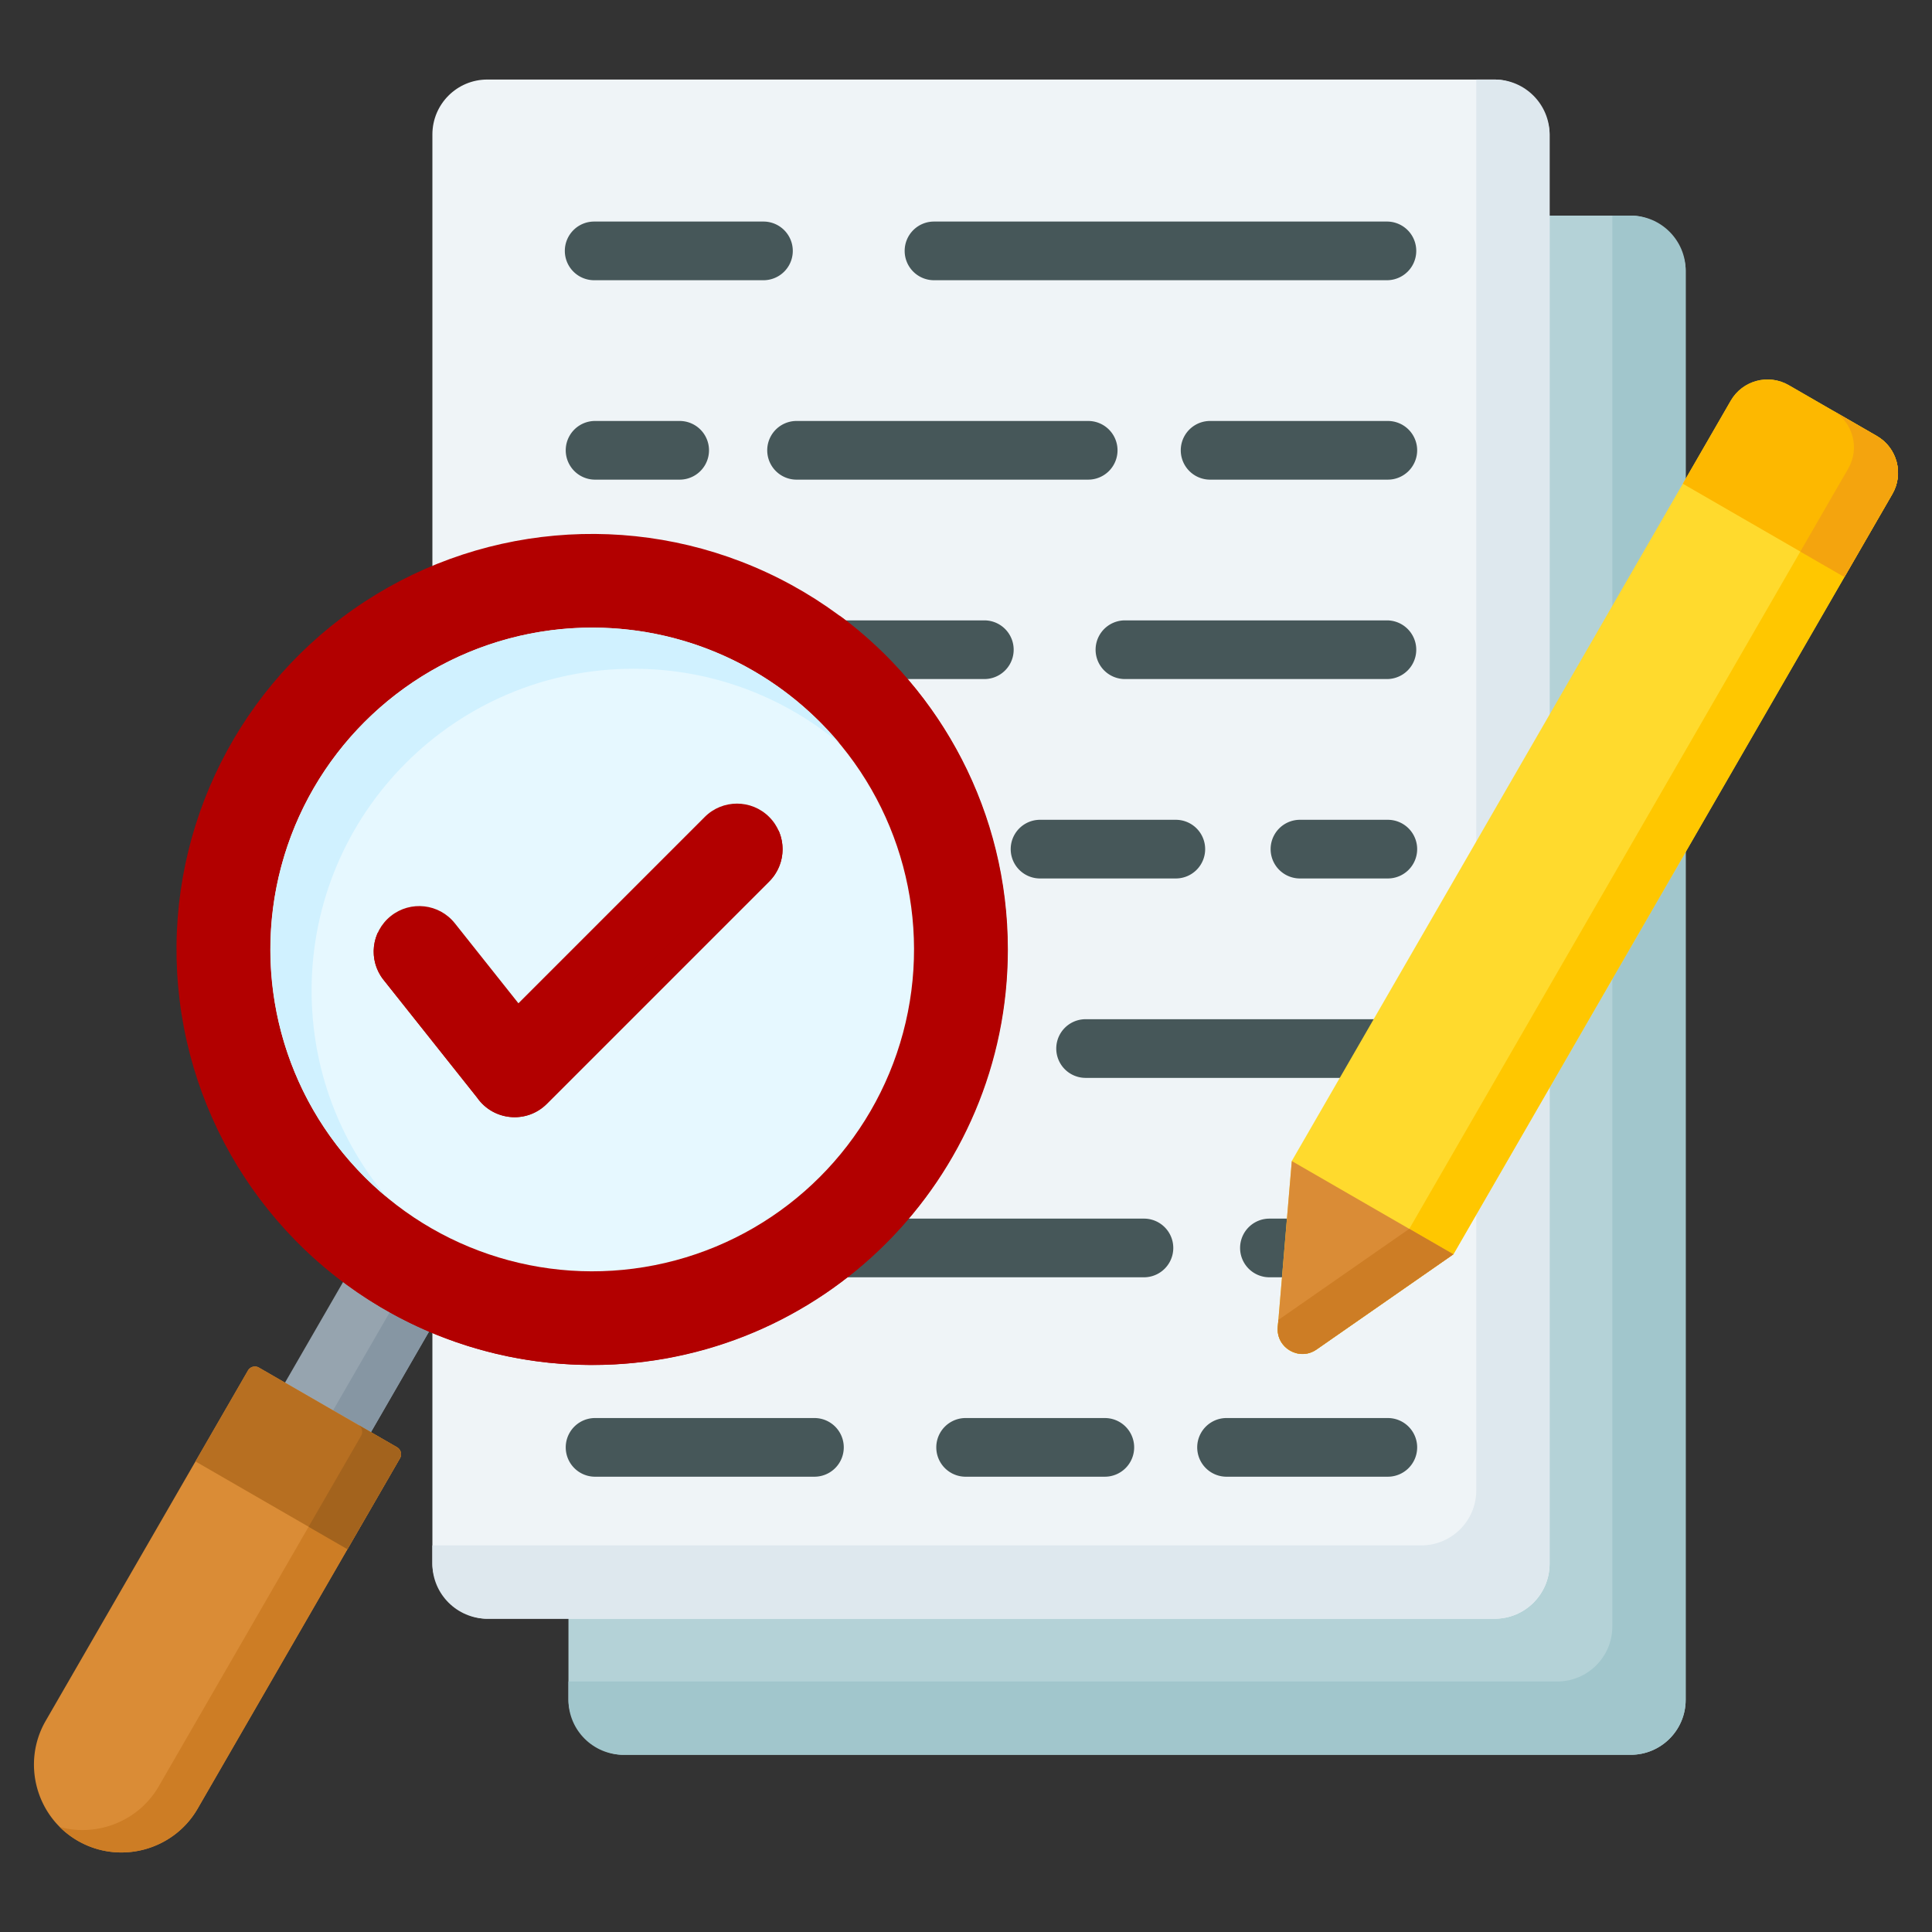<?xml version="1.0" encoding="utf-8"?>
<svg xmlns="http://www.w3.org/2000/svg" class="" height="512" style="enable-background:new 0 0 512 512" version="1.1" viewBox="0 0 512 512" width="512" x="0" y="0">
  <rect x="0" y="0" width="512" height="512" fill="#333333" stroke="none"/>
  <g>
    <rect data-original="#b4d2d7" fill="#b4d2d7" height="407.901" opacity="1" rx="14.555" width="296.07" x="150.648" y="57.138"/>
    <path d="M427.285 57.138h4.879c8.012 0 14.555 6.541 14.555 14.555v378.791c0 8.015-6.538 14.555-14.555 14.555H165.203c-8.016 0-14.555-6.541-14.555-14.555v-4.879h262.081c8.016 0 14.555-6.541 14.555-14.555V57.138z" data-original="#a1c6cc" fill="#a1c6cc" fill-rule="evenodd" opacity="1"/>
    <rect class="" data-original="#eff4f7" fill="#eff4f7" height="407.901" opacity="1" rx="14.555" width="296.07" x="114.589" y="21.078"/>
    <g fill-rule="evenodd">
      <path class="" d="M391.224 21.078h4.879c8.012 0 14.555 6.541 14.555 14.555v378.791c0 8.015-6.539 14.555-14.555 14.555H129.144c-8.016 0-14.555-6.541-14.555-14.555v-4.879H376.67c8.016 0 14.555-6.541 14.555-14.555V21.078z" data-original="#dee8ee" fill="#dee8ee" opacity="1"/>
      <path class="" d="M367.7 164.408a7.775 7.775 0 0 1 0 15.547h-69.669a7.774 7.774 0 0 1 0-15.547zm-106.688 0a7.775 7.775 0 0 1 0 15.547H157.548a7.774 7.774 0 1 1 0-15.547zM367.7 375.795a7.774 7.774 0 1 1 0 15.547h-42.803a7.775 7.775 0 0 1 0-15.547zm-74.997 0a7.774 7.774 0 1 1 0 15.547h-36.954a7.775 7.775 0 0 1 0-15.547zm-76.781 0a7.774 7.774 0 0 1 0 15.547h-58.374a7.775 7.775 0 0 1 0-15.547zM367.7 322.948a7.775 7.775 0 0 1 0 15.547h-31.2a7.774 7.774 0 1 1 0-15.547zm-64.391 0a7.775 7.775 0 0 1 0 15.547H205.52a7.774 7.774 0 1 1 0-15.547zm-133.478 0a7.774 7.774 0 0 1 0 15.547h-12.283a7.774 7.774 0 1 1 0-15.547zM367.7 270.102a7.774 7.774 0 1 1 0 15.547h-80.094a7.774 7.774 0 0 1 0-15.547zm-113.642 0a7.774 7.774 0 1 1 0 15.547h-96.51a7.774 7.774 0 1 1 0-15.547zM367.7 217.255a7.774 7.774 0 1 1 0 15.547h-23.348a7.775 7.775 0 0 1 0-15.547zm-56.183 0a7.774 7.774 0 1 1 0 15.547h-36.046a7.775 7.775 0 0 1 0-15.547zm-70.405 0a7.774 7.774 0 1 1 0 15.547H206.85a7.775 7.775 0 0 1 0-15.547zm-65.571 0a7.774 7.774 0 1 1 0 15.547h-17.993a7.775 7.775 0 0 1 0-15.547zM367.7 58.715a7.775 7.775 0 0 1 0 15.547H247.608a7.774 7.774 0 1 1 0-15.547zm-165.289 0a7.774 7.774 0 0 1 0 15.547h-44.863a7.774 7.774 0 1 1 0-15.547zM367.7 111.562a7.774 7.774 0 1 1 0 15.547h-47.162a7.775 7.775 0 0 1 0-15.547zm-79.407 0a7.774 7.774 0 1 1 0 15.547h-77.346a7.775 7.775 0 0 1 0-15.547zm-108.087 0a7.774 7.774 0 0 1 0 15.547h-22.658a7.775 7.775 0 0 1 0-15.547z" data-original="#465759" fill="#465759" opacity="1"/>
    </g>
    <g fill-rule="evenodd">
      <path d="m342.344 307.666 116.332-201.489c3.094-5.359 9.989-7.207 15.348-4.112l23.363 13.489c5.359 3.094 7.207 9.988 4.112 15.348l-116.331 201.49-36.277 25.239c-2.133 1.484-4.765 1.595-7.015.296s-3.47-3.634-3.252-6.223l3.72-44.037z" data-original="#ffda2d" fill="#ffda2d" opacity="1"/>
      <path d="m485.705 108.809 11.682 6.745c5.359 3.094 7.206 9.989 4.112 15.348l-116.331 201.49-36.277 25.239c-2.133 1.484-4.765 1.595-7.016.296s-3.47-3.634-3.251-6.223l.162-1.915 34.701-24.142 116.331-201.489c3.094-5.359 1.247-12.254-4.112-15.348z" data-original="#ffc700" fill="#ffc700" opacity="1"/>
      <path d="m385.148 332.405-42.806-24.714-3.717 44.012c-.466 5.508 5.73 9.084 10.267 5.927l36.257-25.225z" data-original="#da8c36" fill="#da8c36" opacity="1"/>
      <path d="m385.148 332.405-11.682-6.745-34.68 24.128-.162 1.915c-.466 5.508 5.73 9.084 10.267 5.927z" data-original="#cd7d25" fill="#cd7d25" opacity="1"/>
      <path d="m445.964 128.193 42.824 24.724 12.711-22.016c3.094-5.359 1.247-12.254-4.112-15.348l-23.364-13.489c-5.359-3.094-12.254-1.247-15.347 4.112l-12.711 22.016z" data-original="#fdb800" fill="#fdb800" opacity="1"/>
      <path d="m477.106 146.173 11.682 6.744 12.711-22.016c3.094-5.359 1.247-12.254-4.112-15.348l-11.682-6.745c5.359 3.094 7.206 9.989 4.112 15.348l-12.711 22.016z" data-original="#f4a40e" fill="#f4a40e" opacity="1"/>
    </g>
    <path class="" d="m92.671 389.302-22.334-13.901 25.685-44.49 23.245 12.327z" data-original="#96a4af" fill="#96a4af" fill-rule="evenodd" opacity="1"/>
    <path class="" d="m92.671 389.302-22.334-13.901.138-.239 12.497 7.778 26.057-45.131 10.238 5.429z" data-original="#8696a3" fill="#8696a3" fill-rule="evenodd" opacity="1"/>
    <circle class="" cx="156.977" cy="251.626" data-original="#64b5f6" fill="#b20000" opacity="1" r="110.114" transform="rotate(-5.13 156.788 252.61)"/>
    <path class="" d="M222.373 163.033c27.125 20.056 44.718 52.268 44.718 88.593 0 60.814-49.3 110.113-110.114 110.113-31.063 0-59.117-12.867-79.136-33.556 18.288 13.522 40.907 21.521 65.396 21.521 60.814 0 110.114-49.299 110.114-110.113 0-29.751-11.804-56.742-30.979-76.558z" data-original="#42a5f5" fill="#b20000" fill-rule="evenodd" opacity="1"/>
    <circle cx="156.977" cy="251.626" data-original="#e6f8ff" fill="#e6f8ff" opacity="1" r="85.295" transform="rotate(-45 156.943 251.674)"/>
    <g fill-rule="evenodd">
      <path d="M156.977 166.331c26.328 0 49.866 11.931 65.512 30.678-14.796-12.349-33.837-19.783-54.617-19.783-47.107 0-85.295 38.188-85.295 85.295 0 20.78 7.434 39.821 19.783 54.617-18.747-15.646-30.678-39.184-30.678-65.512 0-47.107 38.188-85.295 85.295-85.295z" data-original="#d0f1ff" fill="#d0f1ff" opacity="1"/>
      <path d="m68.614 362.418 36.597 21.129a2.127 2.127 0 0 1 .777 2.9l-53.616 92.866c-6.394 11.075-20.689 14.905-31.764 8.511s-14.905-20.688-8.511-31.764l53.616-92.866a2.129 2.129 0 0 1 2.901-.776z" data-original="#da8c36" fill="#da8c36" opacity="1"/>
      <path d="m94.92 377.606 10.292 5.942a2.129 2.129 0 0 1 .777 2.9l-53.616 92.866c-6.394 11.075-20.687 14.906-31.764 8.51a23.115 23.115 0 0 1-4.758-3.642c9.926 2.679 20.862-1.512 26.23-10.81l53.617-92.866a2.128 2.128 0 0 0-.778-2.9z" data-original="#cd7d25" fill="#cd7d25" opacity="1"/>
      <path class="" d="M105.211 383.547a2.127 2.127 0 0 1 .777 2.9l-13.913 24.099L51.8 387.293l13.913-24.099a2.128 2.128 0 0 1 2.901-.776z" data-original="#b76f21" fill="#b76f21" opacity="1"/>
      <path class="" d="M105.211 383.547a2.129 2.129 0 0 1 .777 2.9l-13.913 24.098-10.292-5.942 13.914-24.098a2.128 2.128 0 0 0-.778-2.9z" data-original="#a3631d" fill="#a3631d" opacity="1"/>
    </g>
    <g fill-rule="evenodd">
      <path class="" d="M186.762 216.503c4.719-4.718 12.369-4.718 17.087 0 4.718 4.719 4.718 12.369 0 17.088l-58.938 58.939c-5.344 5.344-14.173 4.504-18.461-1.639l-24.797-31.205c-4.145-5.214-3.278-12.801 1.936-16.946s12.801-3.279 16.946 1.935l16.851 21.205 49.377-49.377z" data-original="#64b5f6" fill="#b20000" opacity="1"/>
      <path class="" d="M206.308 220.047c2.023 4.453 1.204 9.882-2.458 13.544l-58.938 58.939c-5.344 5.344-14.173 4.504-18.461-1.639l-24.797-31.205a12.06 12.06 0 0 1-1.537-12.506c.4.876.911 1.718 1.537 2.506l24.797 31.205c4.288 6.143 13.118 6.983 18.461 1.639l58.938-58.939a12.051 12.051 0 0 0 2.458-3.544z" data-original="#42a5f5" fill="#b20000" opacity="1"/>
    </g>
  </g>
</svg>